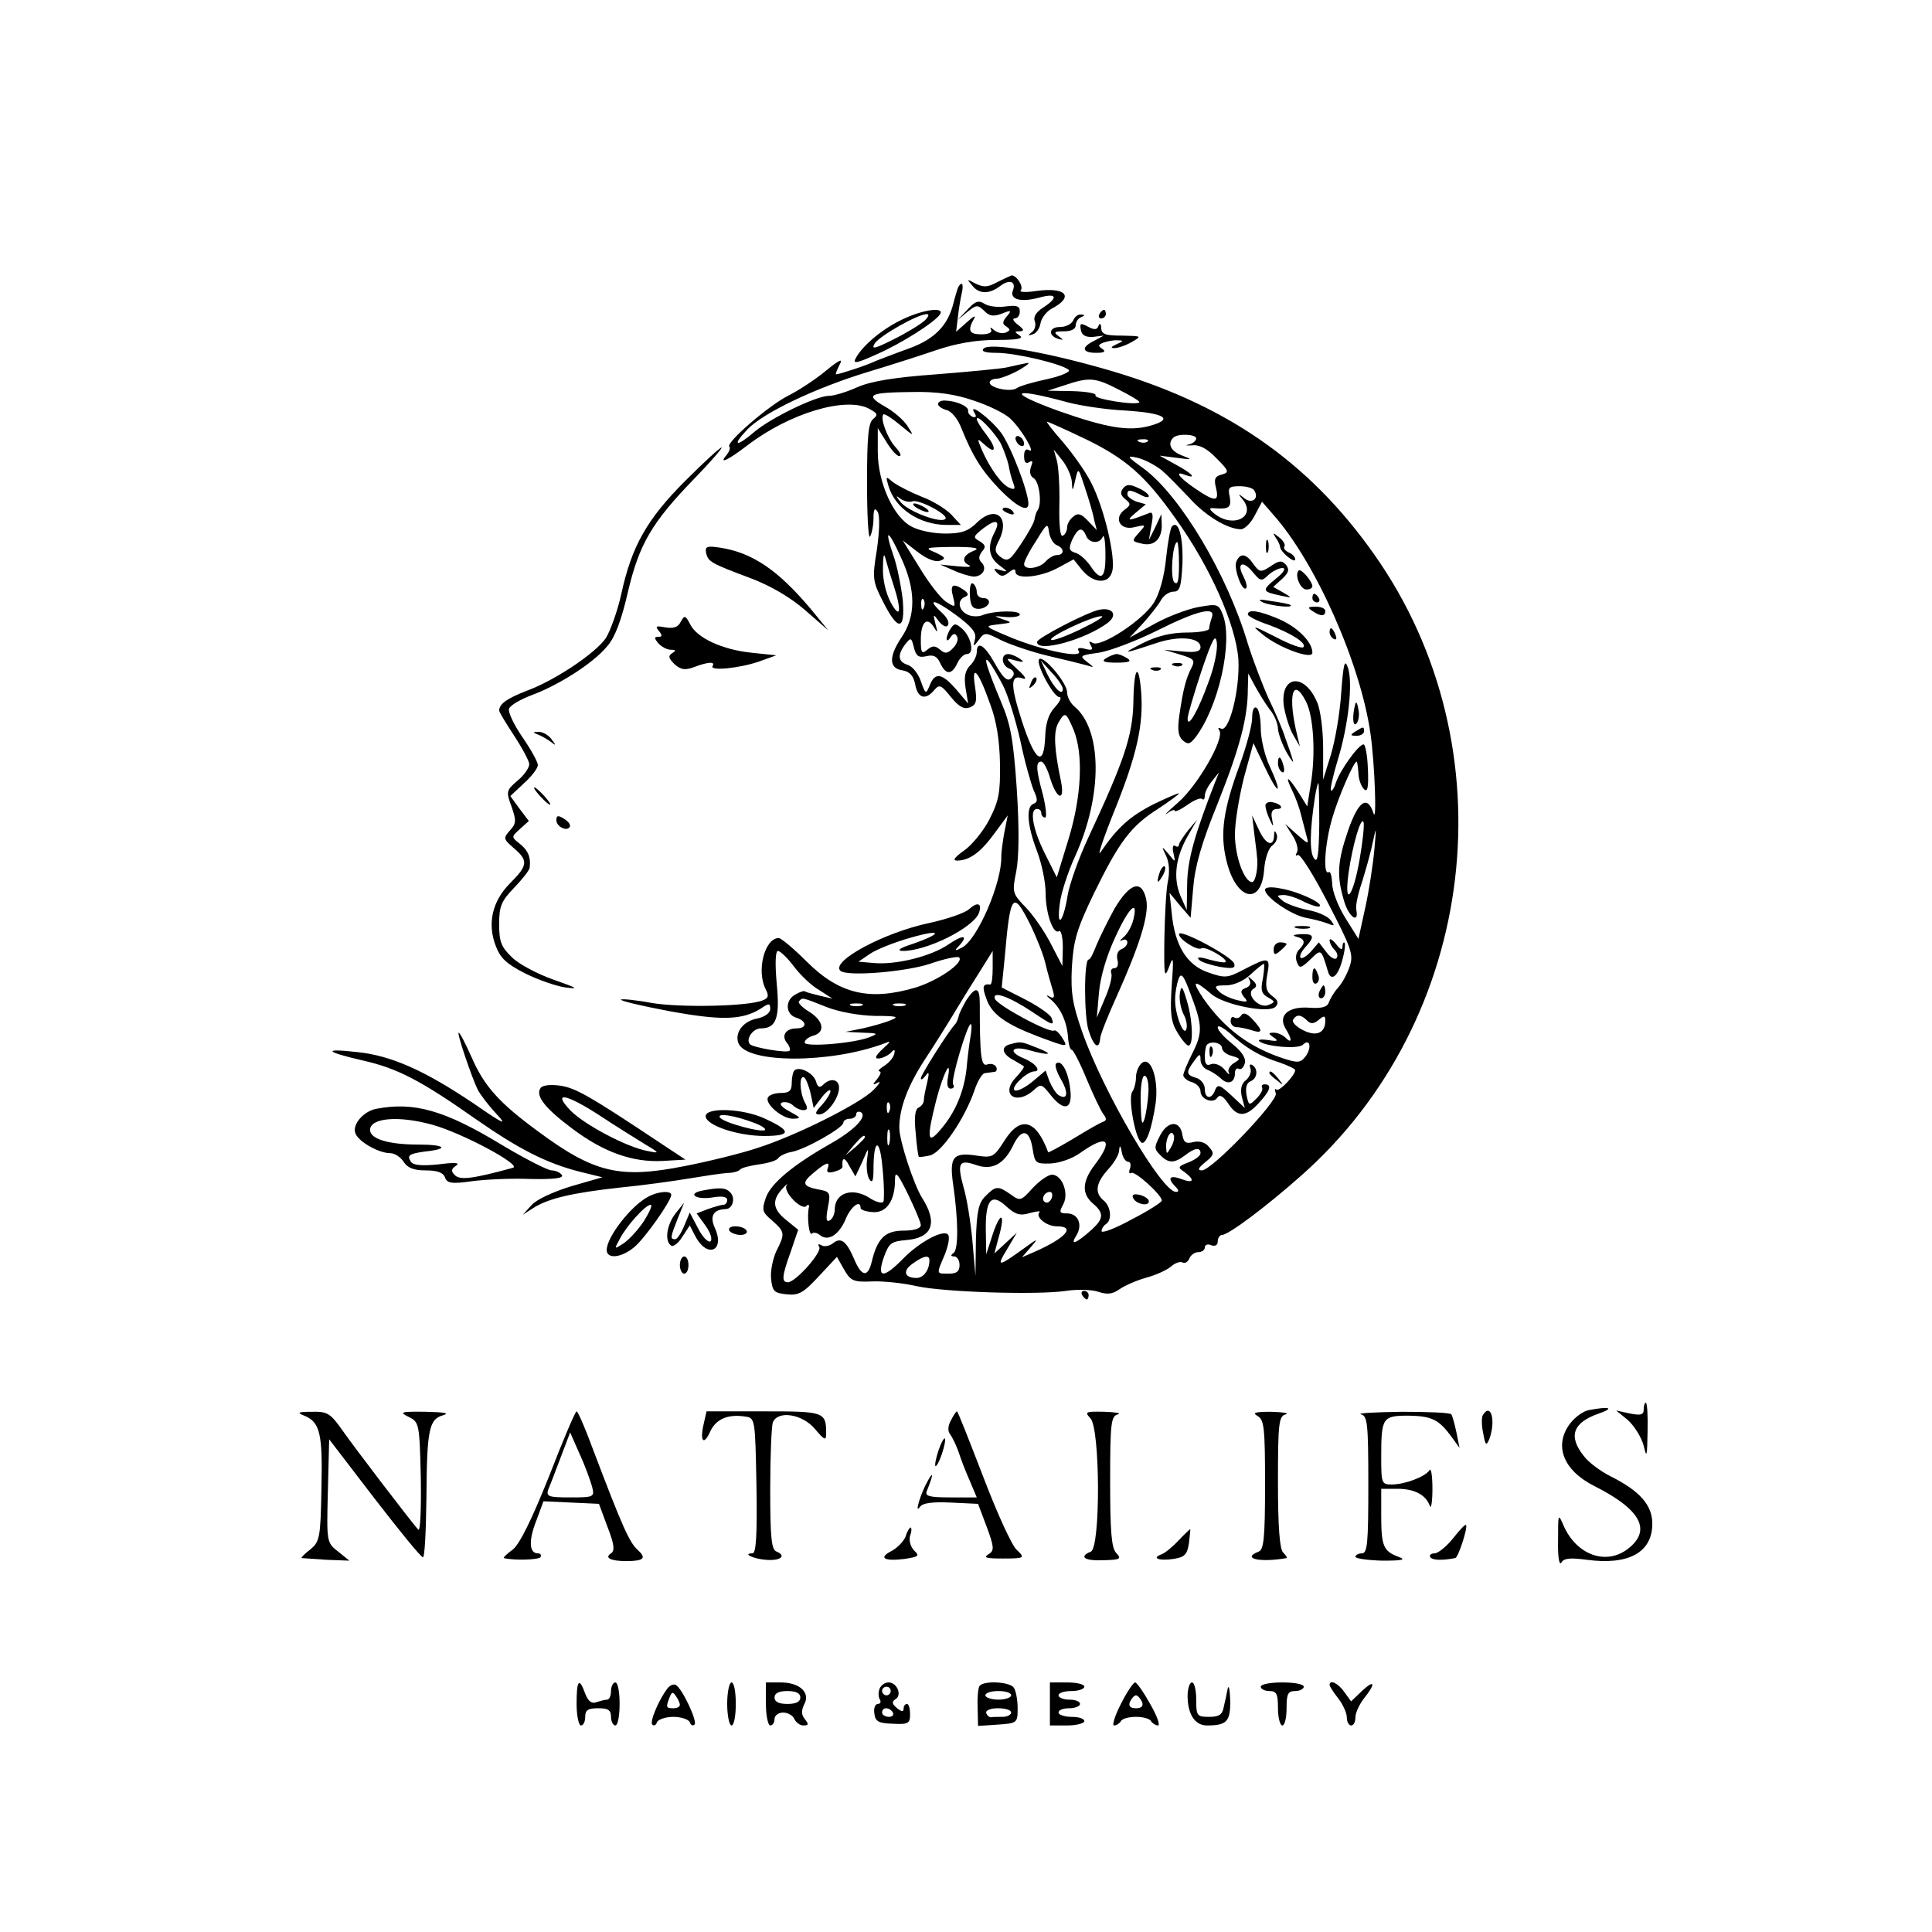 <?xml version="1.0" encoding="UTF-8" standalone="no"?> <svg xmlns="http://www.w3.org/2000/svg" version="1.0" width="449pt" height="449pt" viewBox="0 0 449 449" preserveAspectRatio="xMidYMid meet"><g transform="translate(0,449) scale(0.1,-0.1)" fill="#000000" stroke="none"><path d="M2317 3834 c-22 -12 -31 -12 -50 -3 -20 11 -21 11 -8 -4 16 -21 40 -21 65 -2 22 17 38 11 30 -10 -8 -21 18 -28 60 -17 42 12 47 1 10 -23 -17 -11 -23 -22 -19 -32 3 -9 0 -20 -7 -25 -10 -7 -9 -9 2 -5 8 2 16 13 18 25 2 12 13 27 25 34 54 28 36 51 -33 42 -25 -4 -42 -3 -38 1 8 8 -9 35 -21 35 -3 -1 -18 -8 -34 -16z"></path><path d="M2227 3823 c-2 -5 -7 -21 -11 -37 -13 -52 -43 -84 -104 -106 -31 -11 -66 -25 -77 -29 -20 -10 -85 -31 -92 -31 -2 0 2 10 8 22 9 16 1 13 -32 -14 -24 -20 -64 -46 -88 -58 -45 -23 -145 -109 -136 -118 3 -3 0 -11 -6 -19 -20 -23 1 -14 48 22 98 75 229 114 283 85 20 -11 21 -14 9 -24 -11 -9 -14 -41 -14 -148 0 -75 3 -131 7 -125 4 7 8 26 8 42 0 23 3 26 10 15 5 -10 4 -44 -2 -87 -11 -66 -10 -74 13 -119 36 -72 53 -71 47 2 -4 33 -13 79 -22 104 -22 64 -12 61 18 -6 35 -75 35 -137 0 -187 -29 -44 -28 -71 4 -75 16 -3 25 -12 29 -33 6 -32 24 -37 44 -13 12 14 16 13 39 -16 19 -23 30 -29 44 -24 15 6 17 14 12 48 -9 56 8 37 35 -40 15 -39 22 -85 23 -139 1 -68 -3 -87 -25 -130 -14 -27 -41 -60 -59 -72 -22 -16 -27 -23 -16 -23 29 0 55 19 87 63 l31 42 -8 -40 c-4 -22 -7 -47 -7 -55 2 -60 -55 -193 -91 -212 -17 -9 -19 -8 -8 3 24 26 11 28 -24 4 -41 -28 -123 -48 -174 -43 l-35 3 28 19 c15 10 58 27 94 37 73 21 75 10 3 -15 -28 -9 -37 -15 -23 -16 55 -1 164 53 178 88 8 23 -3 27 -23 9 -10 -9 -51 -23 -92 -32 -105 -22 -230 -89 -207 -111 14 -14 150 -3 208 16 34 12 64 18 68 15 12 -12 -49 -54 -101 -70 -108 -32 -178 -15 -254 61 -30 30 -59 54 -64 54 -33 0 -53 -77 -30 -120 7 -14 6 -20 -8 -25 -34 -14 -190 -17 -257 -6 -37 7 -69 10 -72 8 -2 -3 49 -15 113 -27 120 -22 169 -21 212 6 19 13 22 13 22 -1 0 -9 -12 -18 -30 -22 -33 -6 -53 -33 -44 -57 18 -48 214 -48 339 -1 17 7 16 5 -4 -13 -16 -15 -19 -22 -10 -22 8 0 21 6 28 12 10 11 12 10 9 -2 -2 -8 -12 -20 -23 -27 -11 -7 -16 -12 -11 -13 5 0 2 -8 -5 -17 -12 -14 -12 -16 1 -9 8 5 4 -3 -10 -17 -30 -31 -179 -106 -270 -135 -36 -12 -112 -31 -169 -42 -151 -30 -210 -16 -341 81 -90 66 -125 105 -154 172 -14 31 -27 57 -30 57 -5 0 30 -103 44 -132 7 -13 26 -38 44 -57 26 -28 17 -24 -54 25 -113 76 -191 111 -270 119 -81 9 -76 1 15 -20 79 -18 133 -46 261 -136 99 -69 163 -102 241 -122 l53 -13 -73 -21 c-42 -13 -81 -31 -92 -44 l-20 -22 25 16 c35 22 91 35 200 47 52 5 124 15 160 21 36 6 76 12 90 13 14 0 27 4 30 8 3 4 23 9 44 12 22 3 42 9 45 15 4 5 18 12 31 14 32 6 120 56 120 68 0 5 7 9 15 9 8 0 15 5 15 11 0 5 5 7 11 4 15 -10 -16 -42 -71 -73 -88 -50 -138 -92 -150 -125 -10 -29 -9 -34 15 -54 29 -26 30 -30 9 -71 -8 -18 -14 -46 -12 -64 3 -29 7 -33 36 -36 28 -3 39 3 75 42 l42 45 17 -30 c15 -26 22 -29 65 -27 26 1 73 -4 103 -11 64 -14 280 -21 348 -11 25 4 59 3 74 -2 21 -7 33 -6 50 6 13 9 41 21 63 27 22 6 48 18 57 26 9 8 21 12 26 9 6 -3 12 1 16 9 3 8 12 15 21 15 8 0 15 5 15 11 0 6 7 9 15 5 9 -3 15 0 15 9 0 8 5 15 10 15 15 0 103 66 183 137 412 363 487 996 171 1444 -154 219 -351 354 -632 433 -141 40 -262 60 -276 46 -7 -7 5 -10 30 -10 44 0 154 -26 168 -40 4 -4 -18 -14 -50 -21 -33 -7 -64 -16 -71 -21 -13 -10 -63 0 -63 13 0 5 8 9 18 9 9 1 33 10 52 21 19 11 26 18 15 15 -11 -2 -32 -7 -46 -10 -14 -3 -88 -10 -164 -16 -97 -7 -151 -16 -183 -30 -24 -11 -54 -20 -66 -20 -29 0 -134 -51 -172 -83 -43 -37 -54 -34 -18 4 36 39 158 97 279 134 50 15 122 38 160 51 47 16 93 24 140 24 49 0 65 3 55 10 -13 9 -13 10 0 10 11 1 10 4 -4 15 -11 8 -14 15 -8 15 7 0 12 7 12 16 0 13 -7 15 -32 12 -18 -3 -41 0 -50 6 -14 9 -22 6 -40 -14 l-23 -24 23 19 c21 17 24 17 39 3 12 -13 22 -14 41 -7 22 9 24 8 12 -6 -11 -13 -11 -18 -1 -24 10 -7 9 -9 -2 -14 -8 -3 -20 0 -27 6 -8 7 -10 7 -7 1 4 -6 -5 -11 -22 -11 -29 0 -33 9 -17 37 5 8 -2 5 -16 -8 l-26 -23 4 33 c2 18 6 43 9 56 5 21 1 30 -8 15z m374 -239 c28 -14 49 -27 47 -29 -8 -8 -107 8 -102 16 3 5 -21 9 -53 10 l-58 1 40 13 c57 19 70 18 126 -11z m-338 -25 c34 -11 73 -30 85 -42 26 -24 61 -84 43 -73 -7 4 -11 -1 -11 -14 0 -14 4 -19 12 -14 8 5 9 2 4 -11 -4 -11 -2 -22 6 -26 13 -8 20 -57 10 -74 -4 -5 -7 -16 -8 -23 -1 -7 -15 -32 -31 -56 -26 -39 -31 -42 -47 -31 -14 11 -15 17 -7 34 31 56 -3 90 -48 47 -21 -21 -37 -26 -75 -26 -26 0 -61 7 -77 16 -42 21 -79 102 -79 174 l0 55 20 -32 c11 -18 24 -33 30 -33 6 0 2 9 -9 21 -19 21 -36 67 -28 76 3 2 20 -9 38 -24 34 -28 34 -28 18 -3 -9 14 -33 35 -54 46 -46 27 -35 32 68 33 54 1 97 -5 140 -20z m222 -5 c28 -7 86 -16 129 -18 94 -6 116 -20 57 -36 -49 -13 -100 -4 -211 35 -124 45 -110 56 25 19z m37 -84 c95 -46 140 -86 210 -185 81 -113 140 -247 146 -327 4 -71 -22 -173 -41 -161 -6 3 -7 1 -3 -5 12 -19 -51 -128 -96 -167 -24 -21 -35 -32 -25 -25 9 7 17 9 17 6 0 -4 13 2 29 13 15 11 31 18 35 14 3 -3 6 0 6 8 0 8 8 23 17 34 l16 20 -8 -20 c-49 -125 -65 -183 -66 -238 l-1 -62 -15 34 c-17 41 -11 90 19 141 l20 35 -21 -25 c-11 -14 -21 -29 -21 -33 0 -5 -4 -6 -9 -3 -5 4 -7 -4 -4 -16 5 -23 5 -23 -11 -3 -17 20 -17 19 -6 -4 7 -14 9 -37 4 -60 -4 -20 -7 -80 -8 -133 -1 -86 0 -94 11 -65 10 28 11 22 6 -45 -4 -62 -2 -82 13 -107 10 -17 22 -31 26 -31 12 0 10 60 -4 105 -10 34 -13 36 -16 16 -2 -13 2 -34 8 -47 7 -12 10 -28 7 -36 -6 -18 -27 36 -26 70 0 15 4 36 8 47 6 16 12 9 29 -38 27 -71 27 -88 2 -137 -11 -22 -20 -44 -20 -49 0 -5 9 -13 20 -16 11 -3 20 -13 20 -21 0 -19 30 -30 39 -15 6 8 13 4 25 -13 21 -33 41 -33 71 0 27 29 32 44 14 44 -5 0 -8 -3 -6 -7 3 -5 -3 -16 -13 -26 -17 -17 -18 -17 -23 8 -3 17 0 28 9 32 16 6 19 29 4 38 -5 3 -7 0 -4 -8 3 -8 -2 -20 -10 -27 -11 -8 -14 -21 -10 -39 l7 -26 -31 29 c-27 25 -32 27 -38 13 -8 -23 -24 -21 -24 2 0 11 -9 23 -20 26 -24 7 -24 13 -5 39 13 18 15 18 15 3 0 -10 8 -21 18 -24 9 -4 23 -13 30 -20 16 -15 32 -9 32 13 0 8 4 13 9 10 5 -3 11 3 14 13 3 12 -7 27 -29 45 -19 15 -34 32 -34 38 0 7 12 0 28 -13 36 -34 70 -54 115 -68 20 -7 37 -15 37 -18 0 -12 -38 -52 -44 -45 -4 3 -4 0 -1 -9 6 -17 -148 -179 -172 -179 -11 0 -8 6 8 19 20 16 22 21 9 35 -8 11 -22 15 -36 12 -18 -5 -23 -1 -26 16 -5 35 -34 34 -52 -1 -14 -27 -14 -31 0 -45 19 -20 33 -20 58 -1 23 18 36 19 36 5 0 -6 -12 -15 -27 -21 -26 -10 -27 -12 -10 -23 25 -19 21 -27 -8 -16 -27 10 -33 2 -13 -18 8 -8 8 -12 1 -12 -33 0 -169 232 -218 372 -22 63 -27 90 -24 150 4 63 11 88 51 171 59 121 86 157 149 197 27 18 49 34 49 36 0 2 -26 -9 -59 -25 -55 -28 -84 -54 -123 -111 -9 -14 5 29 32 96 52 129 68 200 62 277 -6 71 -17 56 -18 -26 -2 -77 -21 -134 -104 -312 -23 -49 -45 -111 -49 -137 -10 -62 -26 -78 -18 -18 3 25 19 74 36 111 64 141 63 294 -3 348 -9 8 -16 22 -16 32 0 22 -55 87 -65 77 -9 -9 33 -88 47 -88 6 0 2 -10 -10 -23 -15 -16 -22 -37 -23 -70 -3 -71 -23 -58 -54 37 -28 87 -27 110 3 99 9 -3 4 6 -13 21 -29 27 -30 28 -5 21 19 -5 22 -4 10 4 -8 6 -21 11 -27 11 -18 0 -16 -27 3 -34 8 -3 12 -10 9 -16 -11 -18 -21 -11 -44 30 -23 41 -41 52 -41 24 0 -8 -7 -23 -16 -31 -11 -12 -14 -26 -10 -52 l6 -36 -28 33 c-33 38 -49 40 -61 10 -9 -22 -10 -22 -21 9 -6 18 -20 35 -31 38 -22 7 -24 23 -5 48 13 16 14 16 20 -8 5 -20 11 -24 29 -20 16 4 25 0 32 -16 13 -28 27 -28 40 0 5 11 15 21 22 21 18 0 11 38 -10 58 -16 14 -19 14 -27 2 -6 -8 -10 -19 -10 -25 0 -5 4 -4 9 4 6 9 11 10 15 2 4 -6 0 -18 -9 -27 -12 -13 -19 -14 -30 -4 -12 10 -18 10 -30 0 -13 -11 -15 -7 -15 23 0 41 14 55 30 30 9 -15 10 -14 4 7 -6 24 -5 24 8 6 9 -11 18 -15 21 -9 4 6 -2 18 -13 28 -39 36 -19 33 30 -3 38 -28 50 -42 46 -57 -5 -19 -4 -19 9 -2 13 18 15 18 52 -1 21 -10 70 -27 108 -36 39 -9 79 -19 90 -22 19 -6 19 -6 1 8 -18 14 -16 15 27 21 26 4 87 27 137 52 94 47 137 57 126 29 -3 -9 -6 -20 -6 -25 0 -5 -24 -9 -52 -9 -36 0 -69 -8 -103 -25 -51 -26 -47 -26 37 2 51 16 98 11 98 -11 0 -10 -11 -13 -42 -10 l-43 4 37 -11 c33 -10 36 -13 27 -31 -12 -23 -19 -47 -28 -109 -5 -34 -3 -49 7 -59 13 -11 17 -10 30 6 54 71 88 222 64 285 -10 26 -13 26 -58 18 -26 -5 -73 -23 -103 -40 l-56 -31 31 33 c17 19 36 43 42 54 6 11 19 20 29 20 15 0 18 10 21 65 2 62 -9 102 -24 87 -4 -3 -10 -37 -14 -74 -4 -42 -15 -82 -28 -103 -24 -40 -124 -106 -143 -94 -8 5 -9 3 -4 -6 6 -10 3 -12 -13 -8 -14 4 -20 2 -15 -5 11 -18 -79 0 -154 30 -67 28 -67 28 -33 32 33 4 34 4 10 12 -22 8 -22 8 8 5 17 -1 32 1 32 6 0 10 -58 9 -85 -1 -11 -5 -28 -4 -37 1 -21 10 -24 34 -5 41 9 4 8 8 -3 16 -25 17 -33 13 -25 -16 6 -25 6 -26 -17 -11 -12 8 -40 44 -61 79 l-39 63 35 -27 c22 -17 42 -24 52 -20 14 5 12 8 -11 19 -27 11 -24 12 41 13 52 0 64 -3 48 -9 -25 -10 -30 -25 -10 -34 6 -4 -6 -4 -28 -2 l-40 4 30 -13 c17 -8 38 -14 47 -15 22 0 33 19 19 33 -7 7 -7 14 1 25 10 11 8 16 -5 24 -16 9 -16 11 8 30 30 23 41 19 26 -10 -17 -32 -13 -58 12 -76 20 -15 20 -16 2 -11 -16 5 -17 4 -8 -6 10 -10 15 -9 28 1 10 8 15 9 15 1 0 -18 57 -13 98 9 l37 20 20 -25 c27 -32 63 -33 70 -2 8 32 -19 147 -49 205 -13 26 -43 68 -66 95 -23 26 -39 47 -37 47 3 0 43 -18 89 -40z m258 1 c0 -5 -8 -12 -17 -14 -10 -2 -7 -3 7 -2 17 2 35 -7 57 -30 30 -30 30 -33 12 -38 -16 -4 -18 -11 -13 -31 8 -33 -2 -33 -49 -1 -38 26 -49 42 -22 31 28 -10 15 4 -22 24 l-38 21 40 -5 c36 -5 37 -4 13 5 -27 10 -36 28 -21 42 10 10 53 8 53 -2z m-113 -7 c-3 -3 -12 -4 -19 -1 -8 3 -5 6 6 6 11 1 17 -2 13 -5z m-176 -94 c1 -23 2 -23 8 5 7 30 7 29 23 -20 9 -27 19 -61 21 -74 l6 -23 -20 21 c-16 17 -24 20 -35 10 -8 -6 -14 -17 -14 -25 0 -7 -4 -16 -10 -19 -6 -4 -9 23 -8 72 1 43 -2 89 -6 103 l-7 25 20 -25 c11 -14 21 -36 22 -50z m209 27 c14 -12 42 -41 63 -63 37 -42 90 -74 121 -74 8 0 23 14 32 32 l17 32 26 -30 c98 -110 203 -346 226 -509 10 -69 15 -211 7 -185 -14 43 -35 29 -59 -40 -25 -73 -27 -106 -9 -165 11 -37 35 -53 28 -19 -2 9 4 37 13 63 8 26 20 67 25 92 9 41 9 40 4 -16 -3 -33 -12 -93 -21 -134 l-16 -73 -30 48 c-17 27 -31 63 -31 81 -1 17 -4 29 -8 26 -14 -8 -9 67 8 125 14 49 50 132 57 132 1 0 3 -12 4 -26 0 -14 6 -31 13 -38 8 -8 11 3 9 47 -1 31 -6 57 -10 57 -12 0 -55 -61 -64 -88 -4 -13 -9 -21 -12 -19 -2 3 5 35 16 71 25 81 36 182 23 216 -7 19 -10 7 -15 -60 -3 -47 -14 -111 -24 -144 l-18 -58 0 73 c0 41 -6 89 -14 107 -30 71 -88 62 -77 -11 4 -22 13 -51 22 -66 l15 -26 -6 25 c-23 93 -11 140 20 80 18 -35 23 -123 11 -194 l-8 -50 -20 32 c-25 39 -33 42 -15 5 8 -16 17 -41 21 -58 4 -16 10 -39 13 -50 5 -18 3 -17 -22 5 l-28 25 17 -27 c10 -15 14 -33 10 -39 -4 -7 -3 -9 2 -6 6 3 37 -47 70 -111 54 -104 60 -120 51 -147 -5 -16 -17 -39 -27 -50 -10 -11 -19 -27 -22 -35 -3 -10 -16 -14 -44 -12 -50 4 -75 -18 -56 -49 15 -24 15 -36 0 -21 -7 7 -19 12 -27 12 -14 0 -14 -2 -1 -11 12 -8 9 -10 -13 -6 -16 2 -25 1 -20 -3 13 -12 90 -19 101 -8 16 16 21 -6 7 -26 -12 -16 -18 -17 -52 -6 -79 26 -137 69 -186 139 -29 43 -23 46 18 11 28 -25 133 -46 149 -30 8 8 7 15 -7 25 -14 10 -17 21 -12 49 8 42 4 43 -52 14 -40 -21 -45 -22 -85 -8 -50 17 -78 63 -85 139 l-5 46 24 -29 25 -29 6 69 c4 50 19 104 57 197 51 128 70 199 70 266 l1 36 16 -30 c9 -16 24 -41 34 -54 11 -13 19 -33 19 -45 1 -11 10 -37 21 -56 11 -19 17 -26 13 -15 -3 11 -11 34 -17 50 -5 17 -22 57 -38 90 -15 33 -37 91 -49 129 -48 162 -157 344 -242 407 -40 29 -41 31 -14 25 16 -4 41 -17 56 -29z m215 -47 c12 -19 -6 -32 -23 -18 -15 12 -16 11 -3 -4 30 -39 -22 -66 -65 -33 -14 11 -15 15 -4 14 36 -3 42 1 38 26 -5 22 -2 25 23 25 15 0 31 -4 34 -10z m-459 -127 c18 -7 18 -23 0 -23 -7 0 -19 -7 -26 -15 -14 -16 -50 -21 -50 -6 0 6 12 30 28 54 25 41 27 43 30 20 2 -13 10 -27 18 -30z m68 22 c7 -18 32 -20 39 -2 3 6 6 -12 6 -40 1 -58 -10 -66 -35 -28 -9 13 -24 27 -34 30 -16 5 -17 10 -8 31 13 27 23 31 32 9z m216 -67 c0 -38 -3 -49 -11 -41 -10 10 -4 93 7 93 2 0 4 -23 4 -52z m-664 -46 c20 -61 17 -84 -6 -42 -11 21 -19 53 -18 80 0 25 2 36 5 25 3 -11 11 -39 19 -63z m71 -54 c-3 -8 -6 -5 -6 6 -1 11 2 17 5 13 3 -3 4 -12 1 -19z m662 -172 c-24 -67 -49 -111 -49 -86 0 8 15 58 32 110 26 76 33 89 36 66 2 -16 -6 -56 -19 -90z m-478 -9 c11 -21 29 -79 40 -127 10 -49 25 -101 31 -116 10 -22 10 -28 0 -32 -18 -6 -15 -50 8 -110 11 -29 20 -72 20 -97 0 -48 18 -98 31 -89 5 3 9 -14 9 -38 l-1 -43 -26 50 c-14 28 -40 66 -58 85 -33 34 -33 36 -23 86 6 33 7 98 1 190 -8 116 -14 150 -37 204 -33 79 -43 112 -26 90 6 -8 20 -32 31 -53z m139 -8 c0 -18 -20 1 -36 34 l-15 32 25 -28 c15 -15 26 -33 26 -38z m25 -95 c23 -56 19 -154 -12 -255 l-27 -88 -28 56 c-28 56 -36 103 -18 103 6 0 10 -4 10 -10 0 -5 4 -10 9 -10 4 0 2 23 -5 52 -17 62 -17 78 -4 78 5 0 15 -18 21 -40 15 -48 34 -54 25 -7 -16 76 -18 115 -7 136 16 28 18 27 36 -15z m571 -219 c-1 -73 -4 -92 -12 -80 -11 14 -10 65 2 143 3 17 6 32 8 32 1 0 2 -43 2 -95z m94 -81 c-15 -88 -37 -116 -26 -33 9 63 29 134 35 118 2 -6 -2 -45 -9 -85z m-765 -154 c13 -27 29 -66 34 -87 5 -21 13 -49 17 -62 6 -19 4 -23 -7 -17 -8 5 -8 2 2 -6 23 -19 38 -51 41 -87 1 -17 5 -31 9 -31 3 0 19 -30 34 -67 16 -38 33 -74 39 -82 8 -10 8 -15 0 -18 -7 -2 -38 -20 -69 -39 -32 -19 -58 -33 -59 -32 -28 76 -64 86 -101 28 -25 -39 -28 -41 -63 -36 -57 9 -66 -2 -57 -66 12 -81 13 -152 1 -160 -7 -5 -7 -8 2 -8 6 0 12 -9 12 -20 0 -15 -7 -20 -25 -20 -30 0 -29 -2 -9 45 8 21 12 41 7 46 -12 12 -67 -18 -105 -57 -45 -46 -61 -45 -44 4 12 33 17 37 52 40 61 5 74 40 37 98 -19 30 -53 133 -53 163 0 46 20 98 59 158 21 32 50 78 65 103 15 25 42 69 60 97 l33 53 0 -40 c0 -21 -2 -39 -6 -38 -17 2 -19 -5 -9 -32 12 -37 45 -60 121 -89 70 -26 70 -26 55 -2 -7 11 -15 18 -18 16 -11 -7 -133 59 -138 74 -6 19 33 5 86 -30 49 -33 53 -34 46 -15 -3 8 -30 27 -61 43 l-55 28 7 70 c13 150 19 157 60 75z m-550 -96 c15 -20 41 -45 59 -55 l31 -20 -30 7 c-16 4 -32 8 -34 10 -2 2 -12 -1 -22 -7 -25 -13 -24 -46 1 -54 26 -8 26 -25 1 -25 -25 0 -36 -17 -22 -34 6 -7 8 -15 6 -18 -6 -6 -83 7 -92 15 -11 12 7 37 25 37 36 0 45 24 37 105 -4 46 -3 75 3 75 5 0 22 -16 37 -36z m1090 -28 c-6 -27 -3 -36 12 -44 17 -10 17 -11 0 -18 -22 -8 -53 26 -34 38 9 5 8 11 -2 20 -11 10 -12 10 -7 0 4 -7 1 -15 -9 -18 -12 -5 -13 -9 -4 -21 11 -12 8 -13 -17 -7 -16 4 -35 13 -42 21 -11 11 -8 13 17 13 18 0 41 10 57 25 15 14 29 25 31 25 2 0 1 -15 -2 -34z m-1015 -66 c30 -12 76 -20 113 -21 52 0 58 -2 37 -10 -14 -6 -43 -14 -65 -19 l-40 -8 40 -2 c35 -1 37 -2 17 -10 -36 -15 -152 -24 -152 -13 0 6 9 13 20 16 29 8 24 35 -10 56 -16 10 -27 21 -23 24 8 9 5 10 63 -13z m83 3 c-7 -2 -19 -2 -25 0 -7 3 -2 5 12 5 14 0 19 -2 13 -5z m100 0 c-7 -2 -19 -2 -25 0 -7 3 -2 5 12 5 14 0 19 -2 13 -5z m935 -35 c8 -8 15 -8 27 2 12 10 15 10 15 -2 0 -29 -21 -38 -52 -22 -16 8 -26 19 -23 24 8 13 18 13 33 -2z m-198 -64 c0 -6 10 -15 23 -18 20 -6 21 -7 4 -17 -9 -6 -15 -16 -11 -22 3 -7 -1 -4 -10 7 -8 10 -22 16 -31 13 -11 -5 -15 0 -15 17 0 12 2 25 5 28 10 10 35 4 35 -8z m-773 -146 c-3 -8 -6 -5 -6 6 -1 11 2 17 5 13 3 -3 4 -12 1 -19z m0 -75 c-3 -10 -5 -4 -5 12 0 17 2 24 5 18 2 -7 2 -21 0 -30z m333 -14 c5 -32 7 -34 41 -33 21 1 51 11 70 25 62 44 78 31 34 -27 -30 -39 -32 -68 -5 -91 26 -22 25 -35 -2 -60 -37 -33 -52 -39 -37 -15 16 25 5 52 -21 52 -18 0 -19 3 -9 21 14 26 -3 69 -26 69 -9 0 -29 -14 -45 -31 -27 -30 -29 -31 -51 -15 -30 21 -35 20 -59 -4 -16 -16 -20 -35 -22 -102 l-1 -83 -7 80 c-4 44 -13 101 -21 127 -15 55 -10 64 28 51 38 -14 66 1 87 44 20 42 39 39 46 -8z m321 4 c-10 -17 -10 -16 -11 3 0 23 13 41 18 25 2 -6 -1 -18 -7 -28z m-711 24 c0 -2 -10 -12 -22 -23 l-23 -19 19 23 c18 21 26 27 26 19z m43 -150 c-3 -4 -16 -1 -29 7 -41 28 -84 15 -84 -25 0 -10 -5 -21 -11 -25 -9 -5 -10 3 -5 30 7 35 5 37 -24 42 -34 7 -37 15 -12 36 29 25 42 31 36 14 -4 -11 0 -13 15 -9 11 3 20 8 19 12 -2 22 5 23 16 1 l14 -24 16 34 c15 35 15 35 11 5 -2 -16 0 -37 5 -45 7 -11 10 -5 10 22 0 73 15 75 21 3 4 -38 4 -74 2 -78z m569 93 c5 0 7 -7 4 -16 -3 -8 -2 -13 3 -10 8 6 71 -51 71 -64 0 -4 -31 -24 -70 -44 -38 -21 -70 -33 -70 -27 0 5 5 13 10 16 15 9 12 41 -5 55 -22 18 -18 41 10 72 14 15 26 35 26 45 1 13 3 11 6 -4 2 -13 9 -23 15 -23z m-482 -147 c0 -8 -15 -13 -40 -13 -43 0 -61 -18 -74 -72 -9 -38 -24 -35 -41 6 -18 42 -31 52 -50 36 -8 -6 -20 -8 -26 -4 -7 4 -9 3 -5 -4 7 -12 -55 -82 -73 -82 -15 0 -14 14 7 72 l17 50 -27 22 c-32 25 -35 46 -10 73 9 10 14 14 10 8 -9 -14 35 -59 46 -48 4 5 7 3 6 -2 -5 -22 0 -68 7 -62 3 4 12 2 18 -3 19 -16 44 -1 60 36 12 30 35 47 35 27 0 -5 13 -9 29 -10 31 -2 51 26 51 75 0 22 6 16 30 -33 16 -33 30 -66 30 -72z m304 62 c-4 -8 -10 -12 -15 -9 -11 6 -2 24 11 24 5 0 7 -7 4 -15z m-50 -34 c15 4 25 5 22 2 -11 -11 16 -33 40 -33 45 0 21 -27 -51 -59 l-30 -13 20 23 c19 22 18 22 -15 -2 -61 -44 -65 -44 -40 -3 l23 39 -26 -24 -26 -24 9 34 c19 65 4 66 -16 1 l-12 -37 -1 56 c-1 71 13 88 48 55 21 -19 32 -22 55 -15z m-234 -110 c0 -23 -14 -41 -30 -41 -29 0 -33 17 -8 34 25 18 38 20 38 7z"></path><path d="M2180 3551 c0 -5 9 -11 20 -14 12 -3 27 -22 35 -44 26 -64 46 -96 88 -140 39 -40 67 -55 67 -34 0 29 -42 137 -64 166 -26 34 -78 72 -61 45 5 -8 3 -11 -4 -9 -7 3 -12 9 -11 14 2 10 -26 23 -52 24 -10 1 -18 -3 -18 -8z m146 -92 c7 -15 15 -37 18 -50 2 -13 7 -32 11 -42 5 -13 3 -16 -8 -11 -18 6 -46 45 -65 88 -12 29 -12 29 8 11 26 -23 26 -5 0 28 -11 14 -20 29 -20 33 0 13 41 -30 56 -57z"></path><path d="M2360 3471 c0 -5 5 -13 10 -16 6 -3 10 -2 10 4 0 5 -4 13 -10 16 -5 3 -10 2 -10 -4z"></path><path d="M2065 3360 c16 -53 73 -90 136 -90 l32 0 -23 25 c-13 13 -44 32 -69 41 -25 10 -54 25 -65 33 -18 15 -18 15 -11 -9z m56 -35 c15 5 85 -32 76 -41 -11 -11 -85 17 -103 38 -12 15 -13 18 -3 10 9 -7 23 -10 30 -7z"></path><path d="M2130 3310 c8 -5 20 -10 25 -10 6 0 3 5 -5 10 -8 5 -19 10 -25 10 -5 0 -3 -5 5 -10z"></path><path d="M2330 3306 c0 -2 7 -7 16 -10 8 -3 12 -2 9 4 -6 10 -25 14 -25 6z"></path><path d="M2610 3355 c-7 -9 -6 -16 5 -25 14 -11 13 -14 -2 -25 -26 -20 -9 -49 24 -40 27 6 27 6 10 -13 -17 -19 -17 -20 5 -25 29 -8 48 9 48 42 l-1 26 -14 -30 -15 -30 6 34 c5 26 3 33 -7 28 -48 -19 -54 -19 -30 1 l24 20 -21 6 c-12 4 -22 12 -22 17 0 12 7 11 31 -1 10 -6 19 -7 19 -3 0 4 -11 13 -25 19 -19 9 -27 9 -35 -1z"></path><path d="M2254 3107 c1 -24 6 -32 20 -32 11 0 21 6 24 13 2 6 -3 12 -12 12 -9 0 -16 6 -16 14 0 8 -4 17 -9 20 -5 3 -8 -9 -7 -27z"></path><path d="M2555 3073 c-27 -5 -145 -66 -145 -75 0 -26 114 6 165 45 23 18 11 36 -20 30z m-43 -45 c-35 -17 -66 -28 -69 -25 -7 7 95 55 117 55 8 0 -13 -13 -48 -30z"></path><path d="M2570 2960 c-11 -7 -4 -10 25 -10 29 0 36 3 25 10 -8 5 -19 10 -25 10 -5 0 -17 -5 -25 -10z"></path><path d="M2728 2943 c7 -3 16 -2 19 1 4 3 -2 6 -13 5 -11 0 -14 -3 -6 -6z"></path><path d="M2678 2933 c7 -3 16 -2 19 1 4 3 -2 6 -13 5 -11 0 -14 -3 -6 -6z"></path><path d="M2396 2903 c-6 -14 -5 -15 5 -6 7 7 10 15 7 18 -3 3 -9 -2 -12 -12z"></path><path d="M2696 2465 c-9 -26 -7 -32 5 -12 6 10 9 21 6 23 -2 3 -7 -2 -11 -11z"></path><path d="M2590 2378 c-16 -29 -35 -68 -42 -85 -7 -18 -14 -33 -18 -33 -11 0 -11 -132 0 -165 12 -38 25 -46 27 -17 1 9 18 52 38 96 53 118 76 190 69 225 -10 48 -38 40 -74 -21z m44 -25 c-4 -16 -14 -34 -23 -41 -9 -8 -10 -11 -3 -7 6 3 12 1 12 -5 0 -6 -6 -13 -14 -16 -8 -3 -12 -13 -9 -25 3 -11 0 -19 -7 -19 -7 0 -10 -6 -7 -13 2 -7 -4 -32 -15 -57 l-19 -45 5 58 c3 35 17 84 37 127 32 71 55 93 43 43z"></path><path d="M2652 2018 c-7 -7 -12 -21 -12 -32 0 -12 -4 -27 -9 -34 -9 -15 6 -101 20 -116 11 -12 26 29 35 92 7 58 -13 111 -34 90z m17 -65 c-1 -21 -5 -49 -9 -63 -6 -19 -8 -9 -9 38 -1 35 3 62 9 62 6 0 10 -17 9 -37z"></path><path d="M2950 1996 c0 -2 8 -10 18 -17 15 -13 16 -12 3 4 -13 16 -21 21 -21 13z"></path><path d="M2965 3240 c6 -8 10 -18 10 -21 0 -11 35 -40 35 -29 0 6 -7 13 -15 16 -8 4 -13 10 -10 14 3 4 -3 14 -12 21 -15 12 -16 12 -8 -1z"></path><path d="M2942 3220 c0 -14 2 -19 5 -12 2 6 2 18 0 25 -3 6 -5 1 -5 -13z"></path><path d="M2873 3184 c-6 -16 14 -70 23 -61 3 3 0 15 -6 27 -17 31 -2 39 21 11 18 -22 21 -23 37 -7 10 9 25 16 33 16 8 -1 2 -11 -16 -25 -33 -27 -32 -30 10 -39 29 -6 29 -6 7 7 l-23 13 21 19 c15 14 17 21 9 32 -10 11 -16 11 -36 -3 -23 -15 -26 -14 -40 5 -17 25 -31 27 -40 5z"></path><path d="M3018 3164 c-10 -10 4 -44 18 -44 8 0 14 3 14 8 -1 12 -27 42 -32 36z"></path><path d="M3050 3100 c0 -5 5 -10 11 -10 5 0 7 5 4 10 -3 6 -8 10 -11 10 -2 0 -4 -4 -4 -10z"></path><path d="M2935 3090 c19 -8 73 -14 64 -6 -2 2 -22 6 -44 9 -28 5 -34 4 -20 -3z"></path><path d="M3050 3070 c19 -13 30 -13 30 0 0 6 -10 10 -22 10 -19 0 -20 -2 -8 -10z"></path><path d="M2900 3062 c0 -4 21 -15 48 -24 52 -19 90 -43 81 -52 -3 -4 -33 7 -65 24 -55 28 -57 28 -29 5 38 -31 115 -59 115 -42 0 25 -34 59 -77 78 -47 20 -73 24 -73 11z"></path><path d="M3090 3021 c0 -6 4 -13 10 -16 6 -3 7 1 4 9 -7 18 -14 21 -14 7z"></path><path d="M3150 2855 c-8 -29 -6 -55 2 -47 5 5 8 20 5 33 -2 13 -5 20 -7 14z"></path><path d="M2910 2821 c0 -16 -13 -65 -29 -109 -38 -103 -46 -159 -31 -221 22 -94 82 -108 88 -21 2 25 10 49 19 55 9 7 13 18 10 26 -4 10 -6 9 -6 -3 -1 -28 -20 -21 -36 15 l-15 32 5 -43 c3 -24 6 -46 6 -50 4 -26 -3 -62 -11 -62 -18 0 -40 59 -40 111 0 29 10 88 21 132 l22 80 28 -59 c32 -67 40 -60 9 7 -11 24 -20 63 -20 86 0 23 -4 45 -10 48 -6 4 -10 -6 -10 -24z"></path><path d="M3150 2790 c-13 -8 -12 -10 3 -10 9 0 17 5 17 10 0 12 -1 12 -20 0z"></path><path d="M2970 2716 c0 -8 4 -17 9 -20 5 -4 7 3 4 14 -6 23 -13 26 -13 6z"></path><path d="M2941 2617 c0 -7 5 -21 10 -32 9 -19 9 -18 5 3 -3 15 1 22 12 22 18 0 8 13 -13 16 -8 1 -15 -3 -14 -9z"></path><path d="M2940 2422 c0 -17 62 -59 95 -65 17 -3 39 -9 50 -13 17 -7 18 -6 7 8 -7 9 -30 19 -52 23 -21 4 -46 13 -57 20 -17 14 -17 14 0 15 10 0 32 -7 48 -16 17 -8 33 -13 36 -10 8 7 -49 34 -90 41 -24 5 -37 3 -37 -3z"></path><path d="M3013 2333 c9 -2 23 -2 30 0 6 3 -1 5 -18 5 -16 0 -22 -2 -12 -5z"></path><path d="M2740 2319 c0 -12 42 -39 52 -33 9 6 63 -25 56 -32 -3 -2 -19 1 -38 6 -23 7 -30 6 -23 -1 5 -5 27 -12 48 -16 30 -5 37 -3 33 8 -5 16 -128 82 -128 68z"></path><path d="M3013 2313 c20 -5 22 -14 6 -30 -7 -7 -9 -19 -5 -29 6 -15 9 -15 31 6 26 25 25 26 41 -27 7 -25 23 -13 33 24 6 20 8 39 6 42 -3 2 -5 -2 -5 -9 0 -9 -5 -7 -15 6 -8 10 -15 14 -15 9 0 -6 5 -16 12 -23 6 -6 8 -15 4 -19 -4 -4 -15 2 -24 15 l-17 22 -18 -21 c-10 -11 -21 -18 -24 -15 -4 3 1 14 10 24 24 26 21 32 -10 31 -17 -1 -21 -3 -10 -6z"></path><path d="M2960 2284 c0 -14 3 -14 15 -4 8 7 15 14 15 16 0 2 -7 4 -15 4 -8 0 -15 -7 -15 -16z"></path><path d="M3050 2219 c0 -11 4 -18 10 -14 5 3 7 12 3 20 -7 21 -13 19 -13 -6z"></path><path d="M3066 2185 c-3 -8 -1 -15 4 -15 6 0 10 7 10 15 0 8 -2 15 -4 15 -2 0 -6 -7 -10 -15z"></path><path d="M2885 2131 c-3 -6 -11 -9 -16 -6 -5 4 -9 0 -9 -8 0 -7 6 -14 13 -14 6 0 22 -3 35 -7 27 -9 28 -2 3 25 -12 13 -21 17 -26 10z"></path><path d="M2246 2166 c-8 -14 -17 -31 -18 -38 -2 -7 -5 -15 -8 -18 -14 -14 -80 -118 -80 -126 0 -5 5 -2 11 6 8 11 9 8 4 -15 -4 -16 -8 -35 -8 -42 0 -7 -6 -14 -12 -17 -8 -3 -11 -22 -7 -58 2 -29 6 -54 7 -56 1 -2 14 0 27 3 27 7 81 87 103 152 7 21 18 39 24 39 6 1 16 2 22 3 5 0 7 6 4 12 -4 6 -13 8 -21 5 -14 -5 -17 20 -17 142 0 38 -9 41 -31 8z m9 -88 c-3 -18 -7 -51 -9 -74 -6 -51 -26 -100 -60 -139 -31 -37 -33 -22 -10 69 16 61 36 101 27 52 -3 -16 -1 -26 6 -26 7 0 10 4 6 10 -6 9 33 140 41 140 3 0 2 -15 -1 -32z"></path><path d="M2347 2063 c-22 -6 -18 -23 9 -37 10 -6 21 -12 23 -14 3 -1 -6 -13 -18 -26 -37 -39 0 -66 41 -30 17 16 19 15 39 -10 32 -41 53 -35 46 15 -5 41 -21 68 -33 57 -3 -4 2 -20 12 -37 18 -31 15 -49 -6 -36 -6 4 -15 18 -21 32 l-9 25 -31 -26 c-17 -14 -35 -23 -41 -20 -10 7 28 43 45 44 18 0 4 19 -23 30 -39 16 -29 31 13 19 47 -13 58 -10 17 6 -38 15 -37 15 -63 8z"></path><path d="M2811 2044 c0 -11 3 -14 6 -6 3 7 2 16 -1 19 -3 4 -6 -2 -5 -13z"></path><path d="M2633 1707 c5 -15 37 -22 37 -9 0 5 -9 12 -21 15 -13 3 -19 1 -16 -6z"></path><path d="M2100 3749 c-46 -21 -94 -60 -111 -91 -8 -14 1 -13 47 8 58 25 138 76 149 94 10 17 -38 11 -85 -11z m50 -3 c-8 -8 -40 -28 -72 -44 -46 -23 -54 -25 -45 -10 12 18 100 68 121 68 6 0 4 -6 -4 -14z"></path><path d="M2555 3760 c-3 -5 -1 -10 4 -10 6 0 11 5 11 10 0 6 -2 10 -4 10 -3 0 -8 -4 -11 -10z"></path><path d="M2494 3745 c-4 -8 -17 -15 -31 -15 -26 0 -28 -21 -2 -28 11 -3 11 -2 -1 7 -12 9 -10 11 13 11 16 0 27 5 27 14 0 8 6 17 13 19 9 4 9 6 -1 6 -7 1 -15 -6 -18 -14z"></path><path d="M2512 3723 c2 -12 11 -17 28 -16 l25 3 -22 -12 c-31 -15 -29 -28 5 -28 18 0 23 3 14 9 -11 7 -10 10 3 15 9 3 24 6 33 5 14 0 13 -2 -3 -9 -13 -6 -15 -9 -5 -9 8 0 26 6 40 14 24 14 24 14 -22 15 -39 0 -48 3 -49 18 0 10 -3 12 -6 5 -3 -10 -10 -10 -25 -2 -17 9 -19 8 -16 -8z"></path><path d="M1593 3373 c-89 -89 -125 -152 -149 -263 -9 -41 -26 -87 -36 -103 -25 -36 -120 -99 -183 -122 -46 -18 -64 -30 -65 -46 0 -4 16 -30 35 -59 19 -29 35 -59 35 -66 0 -8 -12 -26 -27 -38 -27 -23 -27 -26 -14 -61 11 -32 11 -39 -4 -55 -16 -18 -15 -20 9 -41 34 -29 33 -40 -8 -81 -42 -42 -54 -94 -34 -146 11 -29 25 -42 68 -64 30 -15 73 -30 95 -33 32 -4 26 -1 -28 18 -37 13 -81 36 -97 52 -25 24 -30 36 -30 77 0 42 5 54 35 85 19 20 36 41 36 47 3 24 -4 40 -23 55 -20 16 -20 16 1 35 l20 18 -22 29 -21 29 32 30 c18 16 32 35 32 42 0 7 -16 36 -36 65 -20 29 -34 59 -31 66 3 8 27 22 54 32 64 24 143 75 174 113 18 20 33 60 48 125 26 112 56 163 154 264 39 40 67 73 64 73 -4 0 -42 -35 -84 -77z"></path><path d="M1641 3205 c5 -21 11 -24 104 -59 45 -17 90 -43 125 -73 l55 -48 -41 50 c-75 89 -134 130 -209 142 -32 5 -37 3 -34 -12z"></path><path d="M1582 3045 c-6 -13 -17 -16 -36 -13 -21 4 -24 3 -15 -8 9 -11 8 -14 -1 -14 -10 0 -10 -3 0 -15 7 -8 20 -15 29 -15 12 0 13 -2 3 -8 -10 -7 -8 -12 6 -26 15 -13 25 -14 46 -6 32 12 49 13 42 2 -7 -12 64 -5 109 11 l39 14 -57 6 c-68 7 -127 34 -143 66 -11 21 -13 22 -22 6z"></path><path d="M1250 2783 c8 -3 22 -11 30 -17 13 -10 13 -9 1 7 -7 9 -21 17 -30 16 -13 0 -14 -1 -1 -6z"></path><path d="M1255 2640 c10 -11 20 -20 23 -20 3 0 -3 9 -13 20 -10 11 -20 20 -23 20 -3 0 3 -9 13 -20z"></path><path d="M1293 2584 c0 -15 24 -27 31 -16 3 5 -3 13 -13 19 -14 9 -18 8 -18 -3z"></path><path d="M1846 2002 c-3 -3 -6 -16 -6 -29 0 -18 -6 -23 -24 -23 -14 0 -27 -4 -31 -10 -9 -14 32 -50 58 -50 20 1 19 2 -8 17 -19 10 -25 18 -17 21 8 2 19 -1 25 -7 6 -6 17 -11 24 -11 10 0 11 5 3 19 -12 24 -13 64 -1 57 4 -3 11 -20 15 -38 l7 -33 19 25 c11 14 20 20 20 14 0 -5 -9 -20 -20 -32 -16 -17 -17 -22 -6 -22 18 0 46 38 46 62 0 20 -20 24 -37 7 -8 -8 -13 -6 -17 9 -7 19 -39 35 -50 24z"></path><path d="M1256 1961 c-12 -18 11 -47 74 -94 73 -55 141 -79 211 -75 l52 3 -53 35 c-171 114 -203 132 -239 137 -22 3 -41 1 -45 -6z m137 -63 c36 -24 83 -53 104 -66 37 -22 37 -23 8 -17 -49 9 -148 62 -179 94 -43 45 -12 40 67 -11z"></path><path d="M874 1913 c-30 -6 -56 -37 -48 -57 7 -19 54 -46 81 -46 10 0 24 -9 31 -20 9 -14 23 -20 51 -20 27 0 41 -5 45 -16 5 -14 15 -16 64 -9 31 4 92 7 136 5 54 -1 76 2 72 9 -4 6 -15 11 -24 11 -9 0 -62 27 -117 60 -132 80 -203 100 -291 83z m131 -37 c69 -19 209 -94 187 -100 -95 -26 -123 -29 -135 -17 -9 9 -9 14 3 22 10 7 -2 8 -41 3 -39 -4 -59 -2 -64 6 -10 15 -4 19 34 24 56 6 46 16 -17 16 -69 0 -112 13 -112 34 0 28 66 34 145 12z"></path><path d="M1640 1896 c0 -21 74 -46 136 -46 64 0 64 12 0 41 -50 23 -136 26 -136 5z m114 -16 c16 -6 26 -13 24 -16 -8 -7 -97 17 -105 29 -7 11 34 5 81 -13z"></path><path d="M1632 1723 c-36 -7 -15 -22 23 -16 23 4 35 2 35 -6 0 -6 -4 -11 -9 -11 -5 0 -22 -5 -36 -10 l-26 -10 21 -29 c12 -17 16 -32 11 -36 -6 -3 -19 11 -29 31 l-19 36 -13 -31 c-7 -17 -16 -31 -21 -31 -12 0 -11 5 6 48 l15 37 -20 -25 c-21 -27 -26 -65 -10 -75 5 -3 17 6 26 21 l17 26 13 -25 c28 -53 70 -34 45 20 -12 27 -3 42 25 43 17 0 24 26 11 39 -11 11 -23 12 -65 4z"></path><path d="M1505 1708 c-39 -21 -95 -93 -95 -123 0 -21 32 -19 62 5 24 18 88 109 88 123 0 11 -33 8 -55 -5z m-8 -55 c-13 -20 -34 -43 -47 -52 -23 -15 -23 -15 -10 9 15 30 60 80 72 80 5 0 -2 -16 -15 -37z"></path><path d="M1695 1630 c3 -5 15 -10 26 -10 11 0 17 5 14 10 -3 6 -15 10 -26 10 -11 0 -17 -4 -14 -10z"></path><path d="M1580 1550 c0 -11 5 -20 10 -20 6 0 10 9 10 20 0 11 -4 20 -10 20 -5 0 -10 -9 -10 -20z"></path><path d="M2515 1480 c3 -5 8 -10 11 -10 2 0 4 5 4 10 0 6 -5 10 -11 10 -5 0 -7 -4 -4 -10z"></path><path d="M3820 1214 c0 -12 -7 -14 -32 -9 l-32 7 28 -23 c15 -14 31 -40 36 -59 7 -30 8 -25 9 33 1 37 -1 67 -4 67 -3 0 -5 -7 -5 -16z"></path><path d="M3693 1213 c-13 -2 -32 -16 -43 -30 -40 -51 -18 -110 56 -147 107 -54 133 -102 78 -145 -51 -40 -120 -15 -150 53 -13 30 -13 29 -13 -34 -1 -40 3 -60 8 -51 6 10 21 11 59 6 97 -13 152 17 152 84 0 43 -29 76 -97 110 -22 11 -51 32 -62 47 -37 46 -26 78 35 99 37 13 25 17 -23 8z"></path><path d="M707 1200 c37 -15 43 -42 40 -170 -2 -114 -4 -123 -26 -141 -13 -10 -22 -19 -20 -20 2 0 28 -2 58 -4 l53 -2 -26 21 c-27 21 -27 22 -24 141 l3 120 105 -137 c58 -75 108 -137 113 -137 4 -1 7 61 8 137 1 160 6 184 39 193 16 5 2 7 -40 8 -59 1 -63 -1 -40 -12 24 -12 25 -15 28 -142 1 -73 -1 -125 -6 -120 -20 23 -150 193 -177 232 -27 38 -34 43 -70 42 -33 0 -36 -2 -18 -9z"></path><path d="M1276 1059 c-40 -100 -68 -157 -84 -170 -14 -10 -23 -19 -21 -20 24 -6 81 -4 85 2 3 5 0 9 -6 9 -20 0 -22 29 -4 75 l17 46 65 -3 64 -3 20 -54 c16 -41 17 -55 8 -61 -16 -10 -1 -18 35 -18 42 0 48 7 27 26 -19 17 -35 52 -104 234 -18 49 -35 88 -38 88 -3 0 -32 -68 -64 -151z m100 -24 c6 -24 5 -25 -51 -25 -50 0 -56 2 -51 18 4 9 17 43 29 75 l22 58 22 -50 c13 -28 25 -62 29 -76z"></path><path d="M1635 1179 c-9 -40 1 -49 16 -15 13 28 41 40 80 34 24 -3 24 -4 27 -160 2 -117 -1 -158 -9 -158 -25 0 2 -13 31 -15 33 -3 49 9 25 19 -12 4 -15 30 -15 145 0 77 3 146 6 155 11 29 69 20 98 -15 22 -26 26 -28 26 -11 0 51 -4 52 -145 52 l-133 0 -7 -31z"></path><path d="M2210 1189 c-7 -12 -8 -25 -2 -32 5 -7 14 -25 20 -42 5 -16 17 -47 26 -67 l16 -38 -61 0 c-50 0 -60 3 -55 15 15 37 16 48 3 25 -17 -29 -33 -82 -19 -62 6 9 28 12 72 10 l63 -3 20 -53 c17 -46 18 -55 6 -63 -15 -9 -9 -11 31 -11 51 0 53 1 33 20 -11 9 -46 86 -78 170 -32 83 -59 152 -61 152 -2 0 -8 -9 -14 -21z"></path><path d="M2534 1194 c23 -22 24 -302 1 -310 -29 -12 -14 -22 29 -20 40 1 43 3 30 17 -11 12 -14 50 -14 167 0 135 2 151 18 155 9 3 -5 5 -31 6 -44 1 -47 0 -33 -15z"></path><path d="M2923 1199 c15 -9 17 -28 17 -160 0 -124 -3 -151 -15 -155 -41 -16 3 -26 65 -15 2 1 -1 6 -8 13 -8 8 -12 59 -12 164 0 137 2 153 18 157 9 3 -5 5 -33 6 -38 0 -46 -2 -32 -10z"></path><path d="M3163 1203 c15 -4 17 -20 17 -164 0 -135 -2 -159 -15 -159 -8 0 -15 -4 -15 -8 0 -4 28 -8 62 -9 48 0 57 2 38 9 -35 13 -40 25 -40 96 l0 62 38 0 c39 0 66 -14 75 -40 3 -8 6 10 6 40 0 30 -3 50 -7 43 -10 -15 -57 -33 -88 -33 -23 0 -24 3 -24 64 0 92 3 96 64 96 54 -1 70 -9 100 -50 l18 -25 -7 35 c-4 19 -9 38 -12 43 -2 4 -55 6 -116 6 -62 -1 -104 -3 -94 -6z"></path><path d="M3446 1201 c-3 -5 -3 -24 1 -42 5 -28 7 -30 14 -14 16 43 4 87 -15 56z"></path><path d="M2181 1119 c-6 -18 -9 -34 -7 -36 2 -2 9 10 15 28 6 18 9 34 7 36 -2 2 -9 -10 -15 -28z"></path><path d="M3377 915 c-15 -19 -35 -35 -43 -35 -8 0 -13 -4 -10 -9 5 -7 27 -8 58 -2 7 1 30 72 25 77 -2 2 -15 -12 -30 -31z"></path><path d="M2105 920 c-4 -11 -18 -26 -32 -34 -32 -16 -20 -25 29 -19 33 5 36 7 22 20 -8 9 -12 23 -9 34 4 10 4 19 1 19 -2 0 -8 -9 -11 -20z"></path><path d="M2740 911 c-14 -15 -32 -30 -40 -33 -25 -9 -7 -16 27 -11 26 4 32 10 36 36 2 18 4 33 3 33 0 1 -12 -10 -26 -25z"></path><path d="M1340 530 c0 -27 5 -50 10 -50 6 0 10 9 10 20 0 16 7 20 30 20 23 0 30 -4 30 -20 0 -11 5 -20 10 -20 6 0 10 23 10 50 0 28 -4 50 -10 50 -5 0 -10 -9 -10 -20 0 -11 -4 -20 -9 -20 -5 0 -16 -3 -25 -6 -11 -4 -19 2 -26 20 -14 39 -20 32 -20 -24z"></path><path d="M1552 567 c-20 -25 -43 -79 -36 -85 4 -4 9 -1 11 6 3 6 20 12 38 12 18 0 35 -6 38 -12 2 -7 7 -10 11 -6 8 6 -28 83 -43 92 -5 3 -13 0 -19 -7z m28 -39 c0 -5 -7 -8 -15 -8 -17 0 -18 2 -9 25 5 13 8 14 15 3 5 -7 9 -16 9 -20z"></path><path d="M1690 530 c0 -27 5 -50 10 -50 6 0 10 23 10 50 0 28 -4 50 -10 50 -5 0 -10 -22 -10 -50z"></path><path d="M1780 530 c0 -27 5 -50 10 -50 6 0 10 7 10 15 0 8 9 15 20 15 11 0 23 -7 26 -15 4 -8 13 -15 21 -15 12 0 13 3 4 14 -9 11 -9 20 -2 35 15 27 -10 51 -55 51 l-34 0 0 -50z m80 15 c0 -10 -10 -15 -30 -15 -20 0 -30 5 -30 15 0 10 10 15 30 15 20 0 30 -5 30 -15z"></path><path d="M2044 565 c-3 -8 -3 -19 1 -25 3 -5 1 -10 -5 -10 -6 0 -10 -10 -8 -22 2 -19 10 -23 43 -24 36 -2 40 1 40 22 0 13 -3 24 -7 24 -5 0 -8 -5 -8 -11 0 -8 -5 -7 -15 1 -12 10 -13 15 -4 21 16 9 4 39 -16 39 -9 0 -18 -7 -21 -15z m26 -5 c0 -5 -4 -10 -10 -10 -5 0 -10 5 -10 10 0 6 5 10 10 10 6 0 10 -4 10 -10z m5 -50 c3 -5 -1 -10 -9 -10 -9 0 -16 5 -16 10 0 6 4 10 9 10 6 0 13 -4 16 -10z"></path><path d="M2276 571 c-3 -5 -5 -28 -4 -50 l1 -42 46 3 c45 3 46 4 46 38 0 19 -4 41 -9 48 -10 14 -72 17 -80 3z m74 -21 c0 -5 -13 -10 -30 -10 -16 0 -30 5 -30 10 0 6 14 10 30 10 17 0 30 -4 30 -10z m0 -40 c0 -5 -9 -10 -20 -10 -11 0 -23 0 -27 -1 -4 0 -9 4 -11 10 -2 6 10 11 27 11 17 0 31 -4 31 -10z"></path><path d="M2440 530 l0 -50 40 0 c22 0 40 5 40 10 0 6 -13 10 -30 10 -16 0 -30 5 -30 10 0 6 11 10 25 10 14 0 25 5 25 10 0 6 -11 10 -25 10 -14 0 -25 5 -25 10 0 6 14 10 30 10 17 0 30 5 30 10 0 6 -18 10 -40 10 l-40 0 0 -50z"></path><path d="M2605 530 c-14 -27 -21 -50 -16 -50 6 0 13 5 16 10 3 6 19 10 35 10 16 0 32 -4 35 -10 3 -5 11 -10 16 -10 6 0 -2 22 -18 50 -15 27 -31 50 -35 50 -4 0 -19 -22 -33 -50z m49 5 c4 -10 -1 -15 -14 -15 -13 0 -18 5 -14 15 4 8 10 15 14 15 4 0 10 -7 14 -15z"></path><path d="M2760 549 c0 -43 17 -69 45 -69 46 0 55 9 54 59 -1 25 -3 37 -6 26 -2 -11 -6 -30 -9 -42 -3 -18 -11 -23 -34 -23 -28 0 -30 2 -30 40 0 22 -4 40 -10 40 -5 0 -10 -14 -10 -31z"></path><path d="M2930 570 c0 -5 9 -10 20 -10 17 0 20 -7 20 -40 0 -22 5 -40 10 -40 6 0 10 18 10 40 0 33 3 40 20 40 11 0 20 5 20 10 0 6 -22 10 -50 10 -27 0 -50 -4 -50 -10z"></path><path d="M3090 574 c0 -3 9 -17 20 -31 11 -14 20 -34 20 -44 0 -11 5 -19 10 -19 6 0 10 8 10 19 0 10 9 30 20 44 28 35 25 45 -5 17 l-25 -24 -16 22 c-14 20 -34 30 -34 16z"></path></g></svg> 